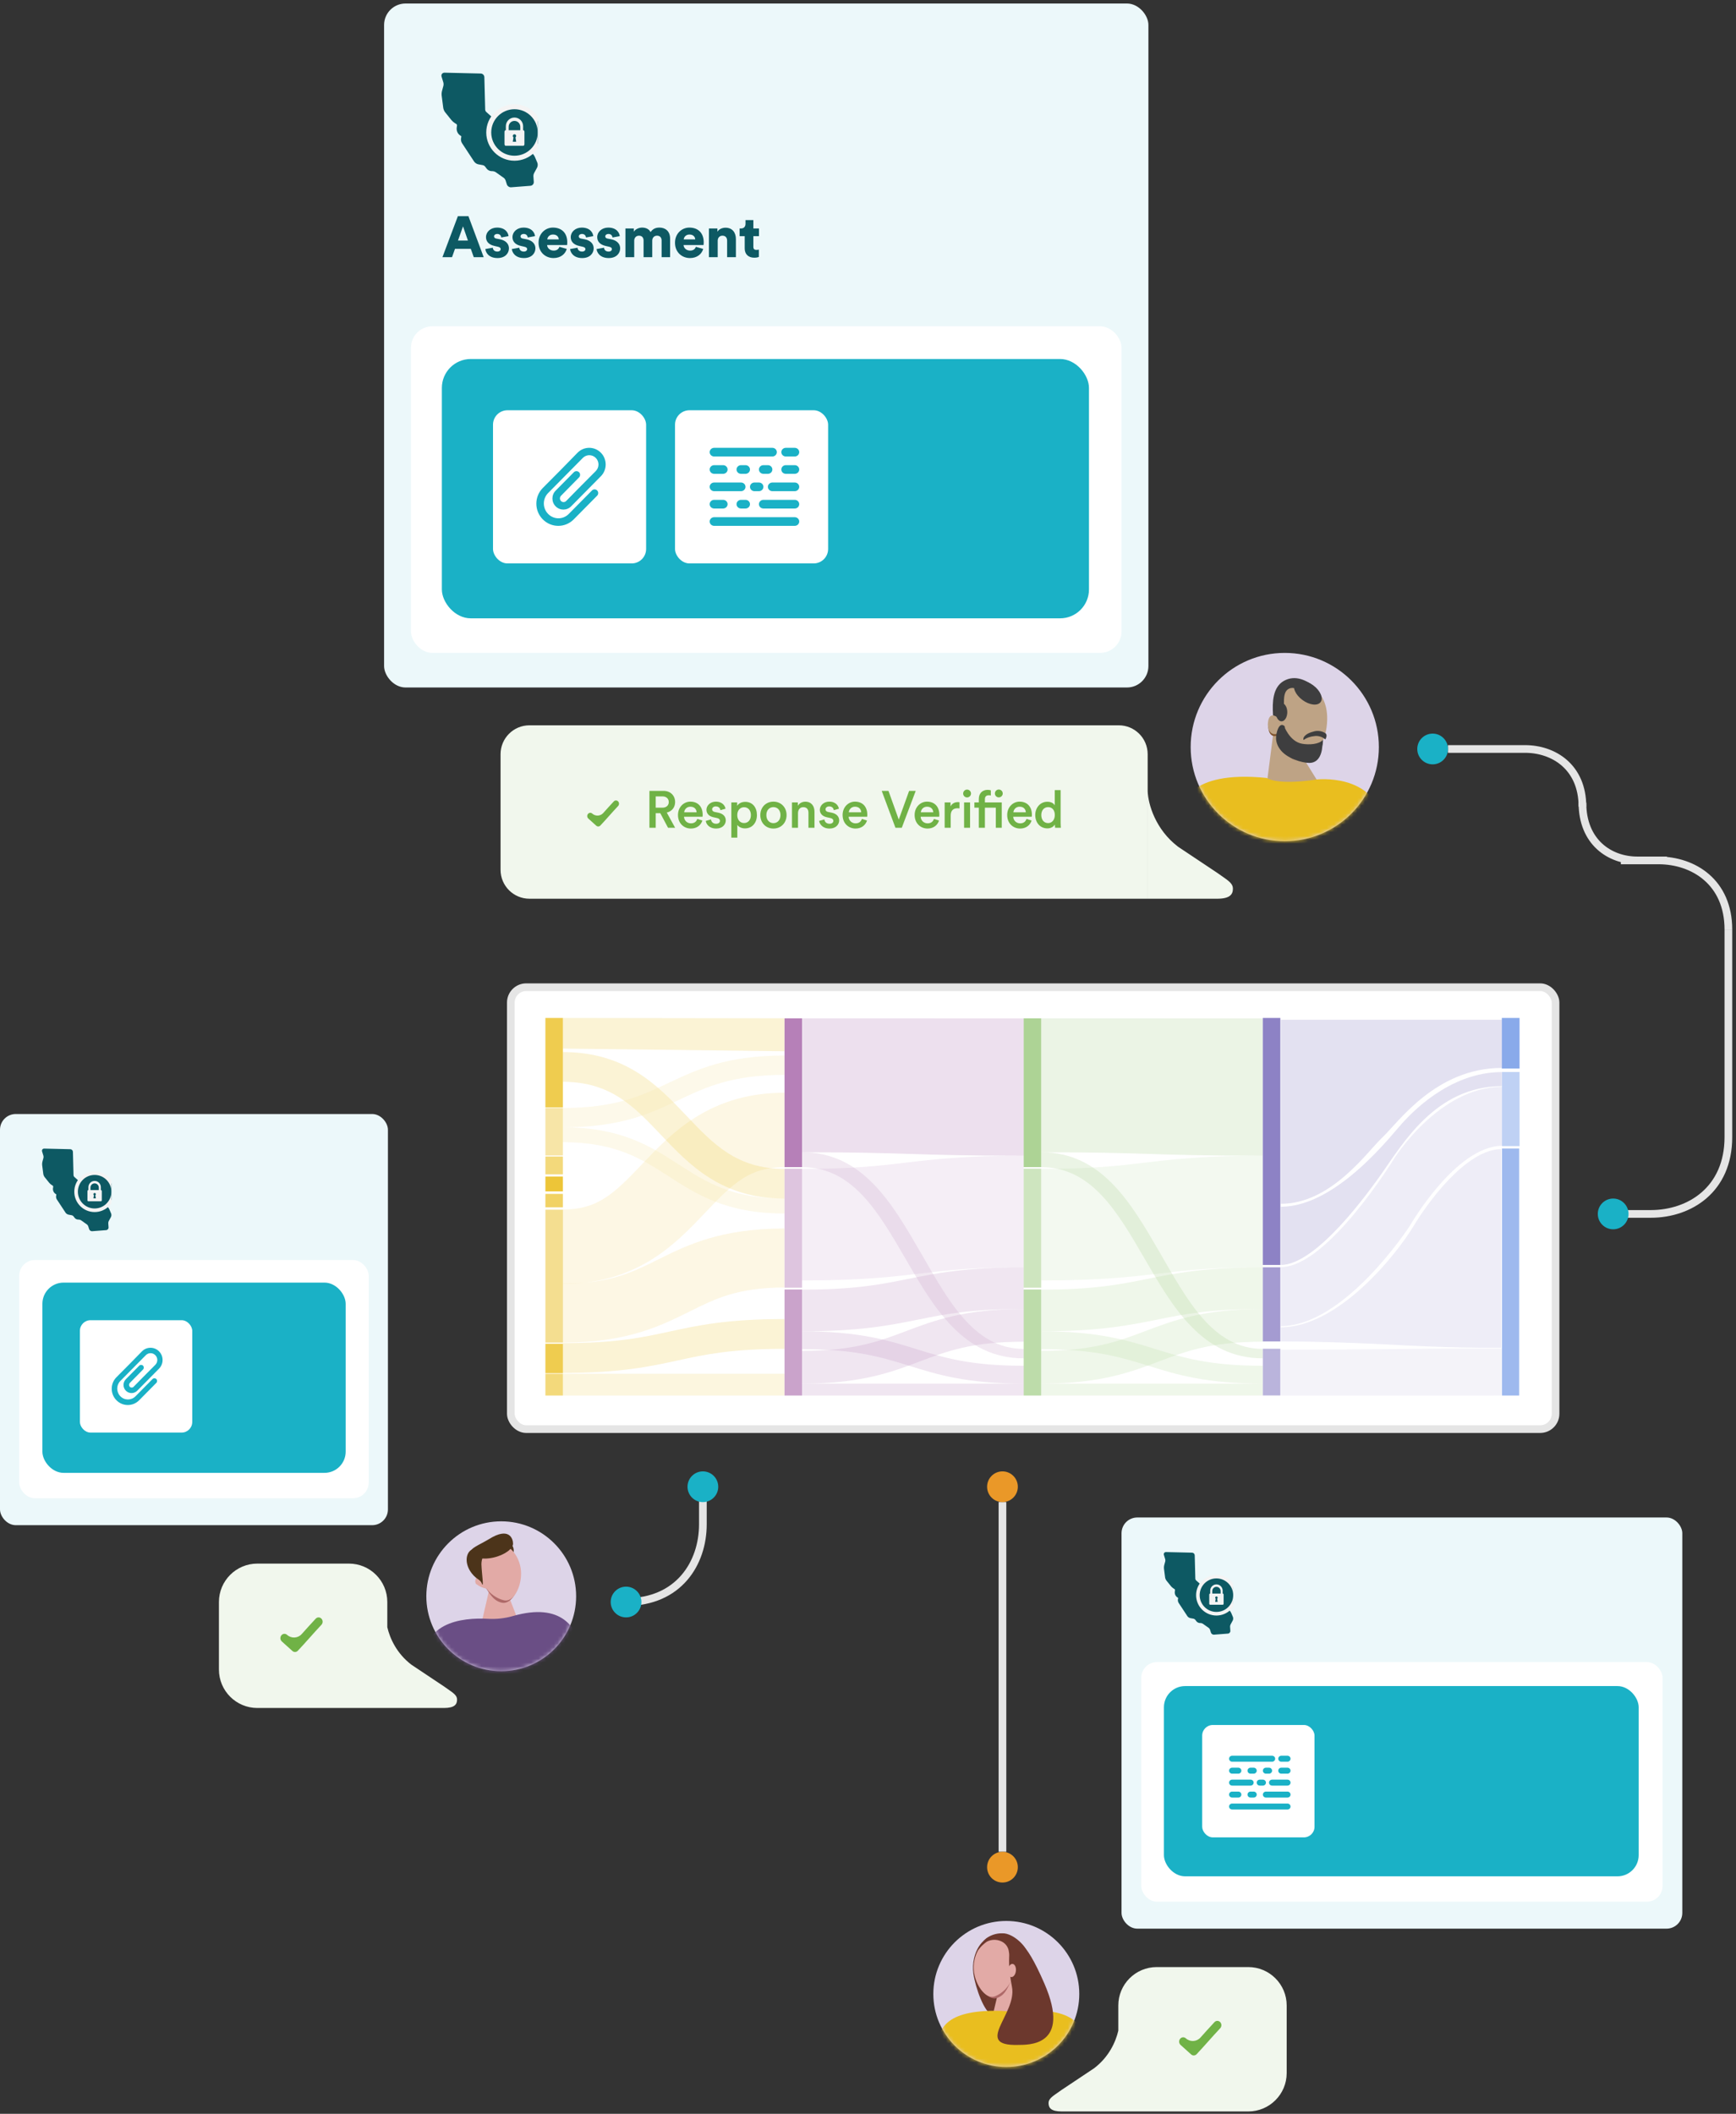 <svg xmlns="http://www.w3.org/2000/svg" width="456" height="555" fill="none">
  <rect width="100%" height="100%" fill="#333333" stroke="none"/>
  <path fill="#DDD4E8" d="M337.473 220.861c13.652 0 24.718-11.066 24.718-24.718 0-13.651-11.066-24.717-24.718-24.717-13.651 0-24.717 11.066-24.717 24.717 0 13.652 11.066 24.718 24.717 24.718z"/>
  <mask id="a" width="51" height="50" x="312" y="171" mask-type="alpha" maskUnits="userSpaceOnUse">
    <path fill="#DDD4E8" d="M337.473 220.861c13.652 0 24.718-11.066 24.718-24.718 0-13.651-11.066-24.717-24.718-24.717-13.651 0-24.717 11.066-24.717 24.717 0 13.652 11.066 24.718 24.717 24.718z"/>
  </mask>
  <g mask="url(#a)">
    <path fill="#3E3E3F" d="M345.718 180.706c-2.33-2.108-5.462-3.621-8.46-1.944-2.997 1.677-3.057 5.699-2.879 8.771.178 3.072 4.883 2.968 4.705 0-.06-.9-.06-1.802 0-2.701 0-.431 0-1.574.311-1.87.891-.817 2.405.519 2.969 1.098 2.226 2.048 5.55-1.276 3.324-3.324l.03-.03z"/>
    <path fill="#BEA385" d="M346.252 205.341l-4.23-6.827-7.42-7.109-1.752 13.609c4.883 6.397 9.87 11.458 13.402.327z"/>
    <path fill="#7F532D" d="M340.568 179.296s7.628 1.172 6.723 12.051c-.301 1.941-.929 3.818-1.855 5.55 0 0-2.048 4.245-5.239 2.731-1.484-.698-3.265-2.048-4.808-6.471 0 0-1.989.831-2.256-2.256 0 0-.134-4.229 2.612-1.825 0 .074-3.102-9.543 4.823-9.78z"/>
    <path fill="#BEA385" d="M341.147 178.835s8.726 1.232 7.316 12.051c-.608 4.794-4.304 10.626-8.058 8.905-1.485-.698-3.251-2.716-4.913-7.124 0 0-2.166.831-2.463-2.271 0 0-.149-4.229 2.849-1.81 0 .044-3.398-9.498 5.269-9.751z"/>
    <path fill="#E9BE1F" d="M345.821 204.658s15.108-1.751 17.379 10.982c-3.095 3.795-7.037 6.811-11.508 8.806-4.472 1.995-9.35 2.913-14.241 2.681 0 0-17.735-.697-26.713-15.316 0 0 .846-9.72 21.964-7.554.149.015 2.582 2.004 13.119.401z"/>
    <path fill="#3E3E3F" d="M342.096 198.381c-1.438.016-2.823-.539-3.853-1.544-1.029-1.004-1.618-2.376-1.638-3.814 0-.905 1.484-1.87.638-2.508-1.291-.92-2.062 1.841-2.062 3.31.034 1.031.386 2.026 1.009 2.849 1.662 2.419 5.817 3.636 7.717 3.636 2.805 0 3.473-2.968 3.473-5.268 0-.134-.995 1.484-1.113 1.484-1.395-.49-2.494 1.855-4.171 1.855z"/>
    <path fill="#3E3E3F" d="M337.243 190.515c.089 0-1.81 2.88-.831 4.868.474 1.124 1.282 2.074 2.315 2.722 1.033.648 2.241.962 3.458.899 2.968 0 5.313-1.944 5.313-4.318.008-.139.008-.277 0-.416-1.053 1.202-3.74 1.321-5.461 1.009-3.339-.578-4.794-4.764-4.794-4.764z"/>
    <path fill="#3E3E3F" d="M348.122 194.152s.742-1.158 0-1.662c-.479-.304-1.02-.496-1.583-.56-.563-.064-1.133 0-1.667.189-1.559.371-2.687 1.291-2.494 2.062v.119c.835-.581 1.807-.934 2.82-1.024.522-.081 1.055-.044 1.561.107.506.152.971.414 1.363.769zM344.352 180.646c-1.885-1.736-4.452-3.131-7.034-1.795-2.583 1.335-2.449 5.194-2.301 7.761.089 1.485 2.449 1.485 2.36 0-.089-1.484-.46-4.452.757-5.491 1.484-1.261 3.458.164 4.556 1.188 1.098 1.024 2.775-.579 1.662-1.663z"/>
    <path fill="#3E3E3F" d="M346.887 184.339c.784-1.061-.081-3.031-1.933-4.4-1.852-1.37-3.989-1.62-4.774-.559-.784 1.061.081 3.032 1.933 4.401 1.852 1.369 3.989 1.619 4.774.558zM336.62 189.388c.836 0 1.514-1.076 1.514-2.404 0-1.328-.678-2.405-1.514-2.405s-1.514 1.077-1.514 2.405c0 1.328.678 2.404 1.514 2.404z"/>
  </g>
  <path fill="#DDD4E8" d="M131.66 438.781c10.865 0 19.673-8.808 19.673-19.673 0-10.866-8.808-19.674-19.673-19.674-10.865 0-19.673 8.808-19.673 19.674 0 10.865 8.808 19.673 19.673 19.673z"/>
  <mask id="b" width="41" height="40" x="111" y="399" mask-type="alpha" maskUnits="userSpaceOnUse">
    <path fill="#DDD4E8" d="M131.66 438.781c10.865 0 19.673-8.808 19.673-19.673 0-10.866-8.808-19.674-19.673-19.674-10.865 0-19.673 8.808-19.673 19.674 0 10.865 8.808 19.673 19.673 19.673z"/>
  </mask>
  <g mask="url(#b)">
    <path fill="#4C341A" d="M134.394 408.206c.407-.066.636-.744.511-1.514-.124-.771-.555-1.342-.962-1.276-.407.065-.635.743-.511 1.514.125.77.555 1.341.962 1.276z"/>
    <path fill="#E2AAA6" d="M126.365 426.672c1.526-.091 3.527 2.182 5.076 2.102 1.549-.079 3.12-2.532 4.918-2.645l-3.46-8.942-4.522.746-2.012 8.739z"/>
    <path fill="#AE6968" d="M125.416 415.119c.374.584.949 1.01 1.617 1.198.074.053.153.099.237.136 1.13 1.447 2.114 3.832 4.522 4.341 2.86.61 5.302-4.454 4.522-8.434-.78-3.979-3.889-6.783-6.885-6.07-2.996.712-2.611 5.482-4.024 8.286-.509.011-.656-.26.011.543z"/>
    <path fill="#E2AAA6" d="M125.178 415.955c.728.568 1.581.956 2.487 1.131h.125c1.088 1.483 2.646 2.555 4.42 3.041 2.939.882 5.291-4.522 4.522-8.592-.769-4.07-3.934-6.884-6.953-6.251-.778.183-1.512.518-2.161.986-.649.467-1.199 1.058-1.619 1.739-.42.68-.701 1.437-.829 2.226-.127.789-.097 1.596.087 2.374.103.417.247.822.43 1.21-.179.087-.339.208-.47.357-.132.149-.233.322-.297.511-.064.188-.09.387-.077.585.013.199.066.392.154.57.054.047.116.085.181.113z"/>
    <path fill="#4C341A" d="M123.607 407.635c0 1.13 2.691 2.023 5.856 1.345 3.165-.678 5.302-2.408 5.302-3.674s-.972-4.522-6.274-1.232c-2.838 1.707-4.895 2.317-4.884 3.561z"/>
    <path fill="#4C341A" d="M123.381 412.304c1.515 2.464 2.668 2.181 3.154 3.391.656 1.628 0-2.498-.079-4.985-.091-2.917 3.753-6.286-2.318-3.946-1.514.543-2.227 3.019-.757 5.54z"/>
    <path fill="#6A4E85" d="M152.638 432.912c-1.131-5.336-4.952-12.333-17.941-8.603-2.129.61-4.347.85-6.557.713-6.364-.34-19.162.655-16.019 14.583l3.799 2.962s26.532.994 34.672-2.171l1.967-.079c.534-2.437.561-4.957.079-7.405z"/>
  </g>
  <path fill="#DDD4E8" d="M264.329 542.697c10.587 0 19.169-8.583 19.169-19.169 0-10.587-8.582-19.169-19.169-19.169s-19.169 8.582-19.169 19.169c0 10.586 8.582 19.169 19.169 19.169z"/>
  <mask id="c" width="39" height="39" x="245" y="504" mask-type="alpha" maskUnits="userSpaceOnUse">
    <path fill="#DDD4E8" d="M264.329 542.697c10.587 0 19.169-8.583 19.169-19.169 0-10.587-8.582-19.169-19.169-19.169s-19.169 8.582-19.169 19.169c0 10.586 8.582 19.169 19.169 19.169z"/>
  </mask>
  <g mask="url(#c)">
    <path fill="#6C382D" d="M255.698 518.299c.549 3.688 2.929 10.291 4.917 10.618 1.988.327 6.264-1.216-1.151-10.147-2.354-2.825.929-6.748.34-8.539-.863-2.629-4.969 2.236-4.106 8.068z"/>
    <path fill="#E2AAA6" d="M268.565 530.983c-1.935.21-1.621 2.145-3.478 2.354-2.223.236-2.511-2.51-4.747-2.275.837-3.923 1.844-7.611 2.615-11.521l2.616-.3 2.994 11.742z"/>
    <path fill="#AE6968" d="M267.441 517.92c-.276.641-.779 1.158-1.413 1.451 0 0-.156.157-.196.157-.876 1.596-1.477 4.106-3.779 4.995-2.72 1.073-5.937-3.478-5.793-7.597.144-4.119 2.759-7.231 5.819-7.127 3.06.105 3.492 4.982 5.231 7.506.549 0 .667-.274.131.615z"/>
    <path fill="#E2AAA6" d="M267.872 518.81c-.379.64-1.373 1.02-2.262 1.49h-.144c-.827 1.676-2.215 3.008-3.923 3.766-2.746 1.308-5.923-3.622-5.78-7.754.144-4.132 2.747-7.388 5.819-7.284 1.601.156 3.073.94 4.096 2.181 1.022 1.24 1.51 2.836 1.357 4.436-.028.332-.089.661-.183.981.389.104.721.358.924.705.204.348.261.762.162 1.152-.013.11-.035.22-.066.327z"/>
    <path fill="#6C382D" d="M269.716 512.912c-5.23 9.872-4.263 1.83-4.707-.445-.052-.491-.21-.966-.462-1.39-.253-.425-.595-.789-1.003-1.068-.64-.423-1.383-.665-2.15-.699-.767-.035-1.528.139-2.204.503-.867.616-1.634 1.361-2.276 2.209.215-.693.542-1.347.968-1.935.35-.437.749-.832 1.19-1.177 1.21-.87 2.668-1.328 4.158-1.307 3.126-.157 7.062 4.21 6.486 5.309z"/>
    <path fill="#E9BE1F" d="M246.466 539.052c-.758-7.31 3.008-11.442 16.646-11.089 2.054.224 4.12.312 6.186.261 5.949-.745 18.019-.614 15.927 13.077l-5.427 2.354s-22.923 4.616-30.756 2.04l-1.778-1.138c.157.039-.38-1.334-.798-5.505z"/>
    <path fill="#6C382D" d="M274.306 520.731c7.31 16.79-4.446 16.124-6.97 16.176-11.769.274-.157-8.121-1.517-15.221-1.857-9.611.118-11.338 1.425-11.547.246-.012.491.031.717.126.226.095.428.24.591.423 1.216 1.06 3.034 3.793 5.754 10.043z"/>
    <path fill="#E2AAA6" d="M266.849 517.487c.106-.955-.279-1.781-.861-1.846-.581-.064-1.138.657-1.244 1.612-.106.955.279 1.781.861 1.845.581.065 1.138-.657 1.244-1.611z"/>
  </g>
  <path fill="#F1F7ED" fill-rule="evenodd" d="M139.072 190.434c-4.191 0-7.589 3.397-7.589 7.588v30.353c0 4.191 3.398 7.589 7.589 7.589h162.389v-37.942c0-4.191-3.397-7.588-7.588-7.588H139.072zm162.396 26.559v-9.207c.122 3.333 2.016 9.984 7.967 14.519l10.245 6.83c.429.306.829.583 1.197.839h.001c1.909 1.323 2.975 2.062 2.975 3.334 0 1.518-.759 2.656-4.173 2.656h-18.212v-18.971zm0-9.865c-.009.202-.009.421 0 .658v-.658z" clip-rule="evenodd"/>
  <path fill="#70B246" d="M175.476 217.334h1.858l-2.186-3.988c1.352-.328 2.186-1.38 2.186-2.759 0-1.639-1.161-2.937-3.033-2.937h-3.715v9.684h1.653v-3.824h1.202l2.035 3.824zm-3.237-5.272v-2.964h1.762c1.011 0 1.666.587 1.666 1.489 0 .888-.655 1.475-1.666 1.475h-1.762zm7.473 1.216c.055-.711.628-1.476 1.625-1.476 1.093 0 1.612.697 1.64 1.476h-3.265zm3.442 1.734c-.218.656-.71 1.161-1.666 1.161-.984 0-1.776-.724-1.817-1.734h4.863c.013-.028.041-.246.041-.506 0-2.103-1.202-3.456-3.251-3.456-1.68 0-3.237 1.394-3.237 3.497 0 2.254 1.598 3.565 3.401 3.565 1.598 0 2.65-.942 3.005-2.103l-1.339-.424zm2.234.519c.082.751.819 2.008 2.745 2.008 1.694 0 2.513-1.12 2.513-2.131 0-.983-.655-1.748-1.912-2.021l-1.011-.205c-.409-.082-.669-.342-.669-.697 0-.409.396-.765.956-.765.888 0 1.175.615 1.229.998l1.339-.383c-.109-.656-.71-1.858-2.568-1.858-1.379 0-2.445.984-2.445 2.145 0 .915.615 1.68 1.79 1.939l.983.219c.533.109.779.382.779.738 0 .409-.342.764-.998.764-.846 0-1.297-.532-1.352-1.133l-1.379.382zm8.286 4.398v-3.346c.342.505 1.066.915 2.022.915 1.912 0 3.128-1.502 3.128-3.497 0-1.966-1.106-3.469-3.073-3.469-1.025 0-1.79.478-2.118 1.052v-.902h-1.529v9.247h1.57zm3.565-5.928c0 1.271-.737 2.09-1.789 2.09-1.038 0-1.789-.819-1.789-2.09 0-1.243.751-2.062 1.789-2.062 1.066 0 1.789.819 1.789 2.062zm5.917 2.118c-.97 0-1.857-.738-1.857-2.118 0-1.379.887-2.089 1.857-2.089.984 0 1.858.71 1.858 2.089 0 1.394-.874 2.118-1.858 2.118zm0-5.642c-1.98 0-3.442 1.489-3.442 3.524 0 2.049 1.462 3.538 3.442 3.538 1.994 0 3.456-1.489 3.456-3.538 0-2.035-1.462-3.524-3.456-3.524zm6.458 3.019c0-.874.478-1.571 1.379-1.571.997 0 1.366.656 1.366 1.475v3.934h1.585v-4.207c0-1.461-.779-2.636-2.404-2.636-.738 0-1.53.314-1.967 1.079v-.888h-1.544v6.652h1.585v-3.838zm5.557 2.035c.082.751.82 2.008 2.746 2.008 1.694 0 2.513-1.12 2.513-2.131 0-.983-.656-1.748-1.912-2.021l-1.011-.205c-.41-.082-.669-.342-.669-.697 0-.409.396-.765.956-.765.888 0 1.175.615 1.229.998l1.339-.383c-.109-.656-.71-1.858-2.568-1.858-1.38 0-2.445.984-2.445 2.145 0 .915.615 1.68 1.789 1.939l.984.219c.532.109.778.382.778.738 0 .409-.341.764-.997.764-.847 0-1.297-.532-1.352-1.133l-1.38.382zm7.783-2.253c.054-.711.628-1.476 1.625-1.476 1.093 0 1.612.697 1.639 1.476h-3.264zm3.442 1.734c-.219.656-.71 1.161-1.666 1.161-.984 0-1.776-.724-1.817-1.734h4.862c.014-.028.041-.246.041-.506 0-2.103-1.202-3.456-3.25-3.456-1.68 0-3.238 1.394-3.238 3.497 0 2.254 1.599 3.565 3.402 3.565 1.598 0 2.649-.942 3.004-2.103l-1.338-.424zm9.687.178l-2.704-7.54h-1.776l3.606 9.684h1.666l3.661-9.684h-1.735l-2.718 7.54zm5.791-1.912c.054-.711.628-1.476 1.625-1.476 1.093 0 1.612.697 1.639 1.476h-3.264zm3.442 1.734c-.219.656-.711 1.161-1.667 1.161-.983 0-1.775-.724-1.816-1.734h4.862c.014-.028.041-.246.041-.506 0-2.103-1.202-3.456-3.251-3.456-1.68 0-3.237 1.394-3.237 3.497 0 2.254 1.598 3.565 3.401 3.565 1.598 0 2.65-.942 3.005-2.103l-1.338-.424zm6.713-4.371c-.068-.013-.232-.041-.423-.041-.874 0-1.612.424-1.926 1.148v-1.066h-1.544v6.652h1.585v-3.169c0-1.243.56-1.953 1.789-1.953.164 0 .342.014.519.041v-1.612zm2.78 6.693v-6.652h-1.571v6.652h1.571zm-1.817-8.987c0 .573.465 1.024 1.025 1.024.573 0 1.038-.451 1.038-1.024 0-.574-.465-1.038-1.038-1.038-.56 0-1.025.464-1.025 1.038zm6.438-.97c-1.366 0-2.322.901-2.322 2.39v.915h-1.161v1.38h1.161v5.272h1.598v-5.272h2.868v5.272h1.558v-6.652h-4.426v-.874c0-.819.574-1.011.983-1.011.301 0 .479.041.574.069v-1.353c-.109-.054-.437-.136-.833-.136zm1.899.956c0 .56.45 1.024 1.024 1.024.574 0 1.038-.464 1.038-1.024 0-.574-.464-1.038-1.038-1.038-.574 0-1.024.464-1.024 1.038zm4.859 4.945c.055-.711.629-1.476 1.626-1.476 1.093 0 1.612.697 1.639 1.476h-3.265zm3.443 1.734c-.219.656-.711 1.161-1.667 1.161-.983 0-1.776-.724-1.816-1.734h4.862c.014-.028.041-.246.041-.506 0-2.103-1.202-3.456-3.251-3.456-1.68 0-3.237 1.394-3.237 3.497 0 2.254 1.598 3.565 3.401 3.565 1.598 0 2.65-.942 3.005-2.103l-1.338-.424zm3.886-1.024c0-1.27.765-2.076 1.803-2.076 1.038 0 1.748.792 1.748 2.062 0 1.27-.724 2.131-1.762 2.131-1.079 0-1.789-.847-1.789-2.117zm5.081-6.543h-1.544v4.016c-.204-.424-.792-.956-1.953-.956-1.871 0-3.169 1.571-3.169 3.483 0 2.008 1.284 3.51 3.197 3.51.942 0 1.639-.464 1.953-1.024 0 .273.041.71.068.86h1.516c-.013-.109-.068-.614-.068-1.215v-8.674zM161.77 210.164c-.208.007-.405.101-.551.261-1.021 1.088-1.881 2.056-2.762 3.038-.755.842-2.048.904-2.889.148-.338-.303-.843-.259-1.13.101-.286.36-.244.897.094 1.202.002.002.005.004.007.006l2.081 1.873c.317.284.787.264 1.082-.048 1.726-1.84 2.956-3.309 4.649-5.115.319-.327.327-.866.019-1.205-.156-.172-.374-.268-.6-.261z"/>
  <rect width="274.418" height="116.022" x="134.182" y="259.199" fill="#fff" stroke="#E5E5E5" stroke-width="2.018" rx="4.036"/>
  <path fill="#ADD395" d="M331.712 303.442c-14.899 0-22.473-.237-29.799-.467-7.308-.229-14.21-.445-28.42-.445v-35.16c19.407 0 38.811.017 58.219.017v36.055z" opacity=".24"/>
  <path fill="#D1CDE8" d="M394.49 354.051c-14.858 0-22.41.081-29.716.16-7.287.078-14.17.153-28.34.153v12.04c19.352 0 38.702-.006 58.056-.006v-12.347z" opacity=".24"/>
  <path fill="#CEE5BF" d="M273.493 336.192v-29.3c13.472 0 20.022-.775 26.955-1.597 7.683-.91 15.627-1.853 31.264-1.853v29.3c-13.472 0-20.021.775-26.954 1.597-7.683.91-15.627 1.853-31.265 1.853z" opacity=".24"/>
  <path fill="#F5DF91" d="M147.858 337.105v-19.533c9.073 0 13.363-4.076 20.775-11.887 3.831-4.034 8.171-8.609 13.85-12.199 7.01-4.429 14.726-6.583 23.594-6.583v19.533c-9.072 0-13.362 4.075-20.775 11.886-3.83 4.035-8.171 8.61-13.85 12.199-7.009 4.429-14.725 6.584-23.594 6.584z" opacity=".24"/>
  <path fill="#F5DF91" d="M147.867 352.507v-15.495c12.269 0 18.09-2.892 24.827-6.241 7.756-3.853 16.543-8.22 33.379-8.22v15.495c-12.269 0-18.09 2.892-24.827 6.241-7.755 3.853-16.545 8.22-33.379 8.22z" opacity=".24"/>
  <path fill="#BAB4DC" d="M336.434 348.183v-15.495c12.269 0 29.575-28.203 29.575-28.203s11.794-19.148 28.631-19.148v15.495c-12.269 0-24.323 21.028-24.323 21.028s-17.049 26.323-33.883 26.323z" opacity=".24"/>
  <path fill="#BDDCAA" d="M273.493 349.541v-10.94c13.873 0 20.622-1.357 27.764-2.795 7.482-1.506 15.219-3.064 30.455-3.064v10.939c-13.873 0-20.621 1.358-27.764 2.795-7.481 1.506-15.218 3.065-30.455 3.065z" opacity=".24"/>
  <path fill="#BDDCAA" d="M273.493 363.278v-8.594c13.58 0 20.214-2.507 27.236-5.161 7.596-2.873 15.453-5.842 30.983-5.842v8.594c-13.579 0-20.213 2.507-27.235 5.161-7.599 2.873-15.454 5.842-30.984 5.842z" opacity=".24"/>
  <path fill="#EFCC4F" d="M206.077 314.706c-16.579 0-25.006-8.879-32.444-16.715-7.106-7.487-13.245-13.954-25.775-13.954v-7.813c16.58 0 25.006 8.879 32.445 16.715 7.106 7.487 13.245 13.954 25.774 13.954v7.813zM147.858 360.471v-7.823c14.032 0 20.855-1.483 28.078-3.053 7.405-1.608 15.063-3.272 30.141-3.272v7.824c-14.031 0-20.854 1.483-28.078 3.052-7.405 1.609-15.062 3.272-30.141 3.272z" opacity=".24"/>
  <path fill="#F3D97B" d="M206.077 360.699h-58.219v5.705h58.219v-5.705z" opacity=".24"/>
  <path fill="#F7E5A7" d="M147.858 295.985v-5.079c13.85 0 20.617-3.202 27.78-6.59 7.463-3.528 15.18-7.179 30.439-7.179v5.079c-13.85 0-20.616 3.202-27.779 6.59-7.464 3.528-15.18 7.179-30.44 7.179z" opacity=".24"/>
  <path fill="#BDDCAA" d="M331.712 363.278c-14.999 0-22.611-2.367-29.972-4.655-7.267-2.259-14.136-4.395-28.247-4.395v-4.687c14.999 0 22.611 2.366 29.973 4.655 7.27 2.261 14.136 4.395 28.246 4.395v4.687z" opacity=".24"/>
  <path fill="#BAB4DC" d="M394.353 353.897c-15.028 0-27.522-.772-27.522-.772s-16.26-.927-30.397-.927v-3.706c15.027 0 30.26-18.838 35.052-26.868 2.959-4.958 13.419-19.919 22.867-19.919v52.192z" opacity=".24"/>
  <path fill="#8D82C5" d="M336.434 316.838c15.027 0 29.712-19.723 32.314-22.39 1.506-1.544 11.604-12.971 25.742-12.971v3.706c-17.39 0-26.131 15.295-31.493 22.853-3.286 4.632-17.115 24.088-26.563 24.088v-15.286z" opacity=".24"/>
  <path fill="#8D82C5" d="M336.434 267.734h58.056v12.662c-17.39 0-27.248 14.361-31.356 18.221-4.041 3.798-13.419 17.449-26.7 17.449v-48.332z" opacity=".24"/>
  <path fill="#F7E5A7" d="M206.077 318.612c-15.259 0-22.95-4.945-30.386-9.728-7.19-4.625-13.983-8.992-27.833-8.992v-3.907c15.26 0 22.951 4.945 30.387 9.728 7.19 4.625 13.982 8.993 27.832 8.993v3.906z" opacity=".24"/>
  <path fill="#ADD395" d="M331.712 356.638c-15.885 0-23.594-13.297-31.05-26.155-7.17-12.366-13.944-24.047-27.169-24.047v-3.906c15.885 0 23.594 13.296 31.05 26.155 7.171 12.365 13.942 25.48 27.169 25.48v2.473z" opacity=".24"/>
  <path fill="#BDDCAA" d="M331.712 363.278h-58.219v3.126h58.219v-3.126z" opacity=".24"/>
  <path fill="#EFCC4F" d="M147.858 267.27l58.219.083v8.663l-58.219-.7v-8.046z" opacity=".24"/>
  <path fill="#ADD395" d="M273.493 267.37h-4.596v39.066h4.596V267.37z"/>
  <path fill="#CEE5BF" d="M273.493 306.847h-4.596V338.1h4.596v-31.253z"/>
  <path fill="#BDDCAA" d="M273.493 338.565h-4.596v27.839h4.596v-27.839z"/>
  <path fill="#B680B8" d="M268.893 303.442c-14.9 0-22.473-.237-29.799-.468-7.308-.228-14.21-.445-28.42-.445V267.37c19.407 0 38.811.017 58.219.017v36.055z" opacity=".24"/>
  <path fill="#D7BAD8" d="M210.674 336.192v-29.3c13.472 0 20.021-.776 26.954-1.597 7.683-.911 15.627-1.853 31.265-1.853v29.299c-13.472 0-20.022.776-26.955 1.598-7.683.91-15.627 1.853-31.264 1.853z" opacity=".24"/>
  <path fill="#C397C5" d="M210.674 349.541v-10.94c13.873 0 20.621-1.357 27.763-2.795 7.482-1.506 15.219-3.065 30.456-3.065v10.94c-13.873 0-20.622 1.357-27.764 2.795-7.482 1.506-15.219 3.065-30.455 3.065z" opacity=".24"/>
  <path fill="#C397C5" d="M210.674 363.278v-8.594c13.579 0 20.213-2.508 27.235-5.161 7.596-2.873 15.453-5.842 30.984-5.842v8.594c-13.58 0-20.214 2.507-27.236 5.161-7.599 2.873-15.453 5.842-30.983 5.842z" opacity=".24"/>
  <path fill="#C397C5" d="M268.893 363.278c-14.999 0-22.611-2.367-29.973-4.655-7.267-2.259-14.136-4.395-28.246-4.395v-4.687c14.999 0 22.611 2.366 29.972 4.655 7.27 2.261 14.136 4.395 28.247 4.395v4.687z" opacity=".24"/>
  <path fill="#CAA3CB" d="M268.893 356.638c-15.886 0-23.594-13.297-31.051-26.155-7.17-12.366-13.944-24.047-27.168-24.047v-3.907c15.885 0 23.594 13.297 31.05 26.155 7.17 12.366 13.942 25.481 27.169 25.481v2.473z" opacity=".24"/>
  <path fill="#C397C5" d="M268.893 363.278h-58.219v3.126h58.219v-3.126z" opacity=".24"/>
  <path fill="#B680B8" d="M210.674 267.37h-4.597v39.066h4.597V267.37z"/>
  <path fill="#DEC5DF" d="M210.674 306.847h-4.597V338.1h4.597v-31.253z"/>
  <path fill="#CAA3CB" d="M210.674 338.565h-4.597v27.839h4.597v-27.839z"/>
  <path fill="#8D82C5" d="M336.309 267.271h-4.605v64.853h4.605v-64.853z"/>
  <path fill="#BAB4DC" d="M336.308 354.126h-4.596v12.26h4.596v-12.26z"/>
  <path fill="#A49BD1" d="M336.309 332.742h-4.605v19.456h4.605v-19.456z"/>
  <path fill="#9EB9EE" d="M399.04 366.404h-4.5v-64.853h4.5v64.853z"/>
  <path fill="#89AAEA" d="M399.145 280.551h-4.655v-13.28h4.655v13.28z"/>
  <path fill="#BFD1F4" d="M399.145 300.915h-4.605v-19.456h4.605v19.456z"/>
  <path fill="#EBBF23" d="M147.858 267.27h-4.596v23.472h4.596V267.27z" opacity=".8"/>
  <path fill="#EBBF23" d="M147.867 317.61h-4.605v34.897h4.605V317.61z" opacity=".5"/>
  <path fill="#EBBF23" d="M147.858 290.874h-4.596v12.5h4.596v-12.5z" opacity=".4"/>
  <path fill="#EBBF23" d="M147.858 303.652h-4.596v4.687h4.596v-4.687z" opacity=".6"/>
  <path fill="#EBBF23" d="M147.858 308.9h-4.596v3.907h4.596V308.9z" opacity=".9"/>
  <path fill="#EBBF23" d="M147.858 313.464h-4.596v3.517h4.596v-3.517z" opacity=".7"/>
  <path fill="#EBBF23" d="M147.858 360.699h-4.596v5.705h4.596v-5.705z" opacity=".6"/>
  <path fill="#EBBF23" d="M147.867 352.816h-4.605v7.72h4.605v-7.72z" opacity=".8"/>
  <path stroke="#E5E5E5" stroke-width="2.018" d="M454 244.066v54.48M380.351 196.648h20.236c7.538 0 15.075 4.751 15.075 15.133M424.593 318.723h8.992c10.207 0 20.415-6.335 20.415-20.177"/>
  <circle r="4.036" fill="#1AB1C6" transform="matrix(1 0 0 -1 423.733 318.723)"/>
  <circle r="4.036" fill="#1AB1C6" transform="matrix(1 0 0 -1 376.315 196.648)"/>
  <path stroke="#E5E5E5" stroke-width="2.018" d="M184.627 389.197v11.009c0 10.208-6.335 20.415-20.178 20.415"/>
  <circle r="4.036" fill="#1AB1C6" transform="matrix(0 1 1 0 184.627 390.354)"/>
  <circle r="4.036" fill="#1AB1C6" transform="matrix(0 1 1 0 164.449 420.621)"/>
  <path stroke="#E5E5E5" stroke-width="2.018" d="M425.751 225.906h9.897c9.176 0 18.352 5.701 18.352 18.16M437.858 225.906h-7.776c-7.21 0-14.42-4.752-14.42-15.134M263.32 394.39v91.809"/>
  <circle r="4.036" fill="#EA9828" transform="matrix(0 1 1 0 263.32 490.235)"/>
  <circle r="4.036" fill="#EA9828" transform="matrix(0 1 1 0 263.32 390.354)"/>
  <path fill="#F1F7ED" fill-rule="evenodd" d="M67.596 410.532c-5.572 0-10.089 4.517-10.089 10.089v17.732c0 5.572 4.517 10.089 10.089 10.089h48.987c2.843 0 3.475-.948 3.475-2.211 0-1.06-.888-1.675-2.478-2.777-.307-.212-.64-.443-.997-.698l-8.53-5.687c-3.838-2.924-5.649-6.905-6.318-9.841v-6.607c0-5.572-4.517-10.089-10.089-10.089H67.596z" clip-rule="evenodd"/>
  <path fill="#70B246" d="M83.65 424.657c-.277.009-.539.134-.733.347-1.358 1.447-2.501 2.734-3.672 4.039-1.004 1.12-2.722 1.202-3.841.197-.45-.403-1.121-.344-1.503.134-.379.478-.324 1.192.126 1.598.003.003.006.006.009.009l2.766 2.489c.422.378 1.046.351 1.439-.064 2.296-2.445 3.93-4.399 6.181-6.8.424-.435.435-1.151.026-1.602-.207-.229-.497-.356-.797-.347z"/>
  <path fill="#F1F7ED" fill-rule="evenodd" d="M327.889 516.466c5.572 0 10.089 4.517 10.089 10.088v17.732c0 5.572-4.517 10.089-10.089 10.089h-48.987c-2.844 0-3.475-.947-3.475-2.211 0-1.059.888-1.675 2.477-2.776.307-.213.64-.444.998-.699l8.53-5.687h-.001c3.838-2.923 5.649-6.904 6.319-9.84v-6.608c0-5.571 4.517-10.088 10.089-10.088h24.05z" clip-rule="evenodd"/>
  <path fill="#70B246" d="M319.73 530.59c-.277.01-.54.134-.734.347-1.357 1.447-2.501 2.734-3.672 4.04-1.004 1.119-2.722 1.202-3.841.197-.449-.404-1.121-.345-1.502.133-.38.479-.324 1.193.125 1.598.003.003.006.007.009.009l2.766 2.489c.423.379 1.047.352 1.439-.063 2.296-2.446 3.93-4.4 6.181-6.8.424-.435.435-1.152.026-1.603-.207-.229-.497-.356-.797-.347z"/>
  <rect width="200.769" height="179.582" x="100.889" y=".923" fill="#ECF8FA" rx="5.634"/>
  <rect width="186.644" height="85.755" x="107.951" y="85.67" fill="#fff" rx="5.634"/>
  <path fill="#0D5963" d="M124.443 67.524h2.61l-4.006-10.76h-2.778l-4.052 10.76h2.52l.774-2.186h4.158l.774 2.186zm-2.823-8.089l1.29 3.718h-2.61l1.32-3.718zm5.872 5.949c.06.835.819 2.368 3.187 2.368 2.018 0 3.005-1.26 3.005-2.55 0-1.108-.759-2.049-2.322-2.368l-1.002-.197c-.334-.061-.592-.243-.592-.561 0-.395.379-.653.82-.653.698 0 1.016.425 1.077.926l1.912-.349c-.075-.88-.834-2.246-3.02-2.246-1.684 0-2.898 1.123-2.898 2.504 0 1.062.637 1.973 2.246 2.322l.865.197c.561.121.743.349.743.622 0 .334-.288.653-.88.653-.789 0-1.153-.501-1.184-1.017l-1.957.349zm6.955 0c.061.835.82 2.368 3.187 2.368 2.019 0 3.005-1.26 3.005-2.55 0-1.108-.758-2.049-2.322-2.368l-1.001-.197c-.334-.061-.592-.243-.592-.561 0-.395.379-.653.819-.653.698 0 1.017.425 1.078.926l1.912-.349c-.076-.88-.835-2.246-3.02-2.246-1.685 0-2.899 1.123-2.899 2.504 0 1.062.638 1.973 2.246 2.322l.865.197c.562.121.744.349.744.622 0 .334-.288.653-.88.653-.789 0-1.154-.501-1.184-1.017l-1.958.349zm9.309-2.534c.045-.562.531-1.275 1.502-1.275 1.093 0 1.488.698 1.518 1.275h-3.02zm3.187 1.958c-.213.592-.683.987-1.518.987-.895 0-1.669-.607-1.715-1.457h5.251c.016-.046.046-.395.046-.713 0-2.428-1.442-3.87-3.779-3.87-1.958 0-3.764 1.548-3.764 3.976 0 2.534 1.852 4.022 3.931 4.022 1.912 0 3.111-1.093 3.475-2.398l-1.927-.546zm2.809.577c.061.835.82 2.368 3.187 2.368 2.019 0 3.005-1.26 3.005-2.55 0-1.108-.759-2.049-2.322-2.368l-1.002-.197c-.334-.061-.592-.243-.592-.561 0-.395.38-.653.82-.653.698 0 1.017.425 1.078.926l1.912-.349c-.076-.88-.835-2.246-3.02-2.246-1.685 0-2.899 1.123-2.899 2.504 0 1.062.637 1.973 2.246 2.322l.865.197c.562.121.744.349.744.622 0 .334-.289.653-.88.653-.79 0-1.154-.501-1.184-1.017l-1.958.349zm6.956 0c.06.835.819 2.368 3.187 2.368 2.018 0 3.005-1.26 3.005-2.55 0-1.108-.759-2.049-2.322-2.368l-1.002-.197c-.334-.061-.592-.243-.592-.561 0-.395.38-.653.82-.653.698 0 1.017.425 1.077.926l1.913-.349c-.076-.88-.835-2.246-3.021-2.246-1.684 0-2.898 1.123-2.898 2.504 0 1.062.637 1.973 2.246 2.322l.865.197c.561.121.744.349.744.622 0 .334-.289.653-.881.653-.789 0-1.153-.501-1.183-1.017l-1.958.349zm9.885 2.14v-4.34c0-.683.44-1.305 1.244-1.305.835 0 1.214.561 1.214 1.275v4.371h2.277v-4.356c0-.668.44-1.29 1.259-1.29.82 0 1.199.561 1.199 1.275v4.371h2.231v-4.887c0-2.049-1.366-2.884-2.792-2.884-1.017 0-1.746.334-2.337 1.184-.38-.744-1.154-1.184-2.231-1.184-.82 0-1.791.425-2.171 1.093v-.865h-2.2v7.543h2.307zm13.004-4.674c.045-.562.531-1.275 1.502-1.275 1.093 0 1.488.698 1.518 1.275h-3.02zm3.187 1.958c-.213.592-.683.987-1.518.987-.895 0-1.669-.607-1.715-1.457h5.251c.016-.046.046-.395.046-.713 0-2.428-1.442-3.87-3.779-3.87-1.958 0-3.764 1.548-3.764 3.976 0 2.534 1.852 4.022 3.931 4.022 1.912 0 3.111-1.093 3.475-2.398l-1.927-.546zm5.738-1.609c0-.759.486-1.32 1.245-1.32.834 0 1.229.561 1.229 1.305v4.34h2.307v-4.735c0-1.654-.85-3.005-2.747-3.005-.774 0-1.7.349-2.11 1.062v-.865h-2.231v7.543h2.307v-4.325zm9.368-5.418h-2.064v.971c0 .698-.38 1.229-1.169 1.229h-.379V62h1.335v3.233c0 1.502.956 2.428 2.519 2.428.729 0 1.108-.167 1.199-.212v-1.912c-.136.03-.364.076-.607.076-.501 0-.834-.167-.834-.789V62h1.472v-2.018h-1.472v-2.201z"/>
  <rect width="169.978" height="68.086" x="116.065" y="94.26" fill="#1AB1C6" rx="7.588"/>
  <rect width="40.218" height="40.218" x="129.5" y="107.713" fill="#fff" rx="3.794"/>
  <g clip-path="url(#clip0)">
    <path fill="#1AB1C6" d="M152.068 125.382c.384-.362.41-.983.052-1.372-.359-.388-.973-.414-1.357-.051-.026.025-.026.025-.051.051l-4.761 4.815c-1.126 1.139-1.126 2.977 0 4.116 1.126 1.139 2.943 1.139 4.07 0l3.404-3.443 4.403-4.452c1.689-1.709 1.689-4.478 0-6.187-1.69-1.708-4.429-1.708-6.118 0l-4.377 4.478-4.761 4.789c-2.252 2.278-2.252 5.954 0 8.232 2.253 2.278 5.887 2.278 8.14 0l6.117-6.187c.384-.362.41-.984.052-1.372-.359-.388-.973-.414-1.357-.052-.026.026-.026.026-.051.052l-6.118 6.187c-1.536 1.501-3.967 1.449-5.426-.104-1.434-1.501-1.434-3.883 0-5.384l4.761-4.815 4.402-4.452c.947-.958 2.458-.958 3.405 0 .947.958.947 2.485 0 3.443l-4.429 4.452-3.378 3.443c-.384.362-.999.336-1.357-.052-.333-.362-.333-.958 0-1.32l4.735-4.815z"/>
  </g>
  <rect width="40.218" height="40.218" x="177.307" y="107.713" fill="#fff" rx="3.794"/>
  <g fill="#1AB1C6" clip-path="url(#clip1)">
    <path d="M187.589 135.79h21.171c.648 0 1.176.511 1.176 1.138 0 .627-.528 1.138-1.176 1.138h-21.171c-.649 0-1.176-.511-1.176-1.138 0-.627.527-1.138 1.176-1.138zM202.879 119.854h-15.29c-.649 0-1.176-.511-1.176-1.138 0-.627.527-1.138 1.176-1.138h15.29c.649 0 1.176.511 1.176 1.138 0 .627-.527 1.138-1.176 1.138zM187.589 126.684h7.057c.648 0 1.176.511 1.176 1.138 0 .627-.528 1.138-1.176 1.138h-7.057c-.649 0-1.176-.511-1.176-1.138 0-.627.527-1.138 1.176-1.138zM208.76 128.96h-5.881c-.648 0-1.176-.511-1.176-1.138 0-.627.528-1.138 1.176-1.138h5.881c.648 0 1.176.511 1.176 1.138 0 .627-.528 1.138-1.176 1.138zM187.589 131.237h2.352c.648 0 1.176.511 1.176 1.138 0 .627-.528 1.138-1.176 1.138h-2.352c-.649 0-1.176-.511-1.176-1.138 0-.627.527-1.138 1.176-1.138zM208.76 133.513h-8.233c-.648 0-1.176-.511-1.176-1.138 0-.627.528-1.138 1.176-1.138h8.233c.648 0 1.176.511 1.176 1.138 0 .627-.528 1.138-1.176 1.138zM195.822 133.513h-1.176c-.648 0-1.176-.511-1.176-1.138 0-.627.528-1.138 1.176-1.138h1.176c.648 0 1.176.511 1.176 1.138 0 .627-.528 1.138-1.176 1.138zM199.351 128.96h-1.176c-.649 0-1.177-.511-1.177-1.138 0-.627.528-1.138 1.177-1.138h1.176c.648 0 1.176.511 1.176 1.138 0 .627-.528 1.138-1.176 1.138zM187.589 122.131h2.352c.648 0 1.176.511 1.176 1.138 0 .627-.528 1.138-1.176 1.138h-2.352c-.649 0-1.176-.511-1.176-1.138 0-.627.527-1.138 1.176-1.138zM195.822 124.407h-1.176c-.648 0-1.176-.511-1.176-1.138 0-.627.528-1.138 1.176-1.138h1.176c.648 0 1.176.511 1.176 1.138 0 .627-.528 1.138-1.176 1.138zM199.351 123.269c0-.627.528-1.138 1.176-1.138h1.176c.648 0 1.176.511 1.176 1.138 0 .627-.528 1.138-1.176 1.138h-1.176c-.648 0-1.176-.511-1.176-1.138zM208.76 124.407h-2.352c-.649 0-1.176-.511-1.176-1.138 0-.627.527-1.138 1.176-1.138h2.352c.648 0 1.176.511 1.176 1.138 0 .627-.528 1.138-1.176 1.138zM208.76 119.854h-2.352c-.649 0-1.176-.511-1.176-1.138 0-.627.527-1.138 1.176-1.138h2.352c.648 0 1.176.511 1.176 1.138 0 .627-.528 1.138-1.176 1.138z"/>
  </g>
  <rect width="101.898" height="107.951" y="292.492" fill="#ECF8FA" rx="4.133"/>
  <rect width="91.809" height="62.551" x="5.044" y="330.83" fill="#fff" rx="4.133"/>
  <rect width="79.665" height="49.952" x="11.135" y="336.757" fill="#1AB1C6" rx="5.567"/>
  <rect width="29.507" height="29.507" x="20.991" y="346.627" fill="#fff" rx="2.784"/>
  <g clip-path="url(#clip2)">
    <path fill="#1AB1C6" d="M37.549 359.59c.282-.265.3-.721.037-1.006-.263-.285-.714-.304-.995-.038-.019.019-.019.019-.037.038l-3.493 3.532c-.826.836-.826 2.184 0 3.02.826.836 2.16.836 2.986 0l2.498-2.526 3.23-3.266c1.24-1.254 1.24-3.286 0-4.539-1.239-1.254-3.249-1.254-4.488 0l-3.211 3.285-3.493 3.514c-1.653 1.671-1.653 4.368 0 6.039 1.653 1.671 4.319 1.671 5.972 0l4.488-4.539c.282-.266.3-.722.038-1.007-.263-.285-.714-.304-.995-.038l-.038.038-4.488 4.539c-1.127 1.102-2.911 1.064-3.981-.076-1.052-1.101-1.052-2.848 0-3.95l3.493-3.532 3.23-3.267c.695-.703 1.803-.703 2.498 0 .695.703.695 1.823 0 2.526l-3.249 3.267-2.479 2.525c-.282.266-.732.247-.995-.038-.244-.266-.244-.702 0-.968l3.474-3.533z"/>
  </g>
  <rect width="147.298" height="107.951" x="294.596" y="398.426" fill="#ECF8FA" rx="4.133"/>
  <rect width="136.935" height="62.916" x="299.777" y="436.388" fill="#fff" rx="4.133"/>
  <rect width="124.707" height="49.952" x="305.73" y="442.69" fill="#1AB1C6" rx="5.567"/>
  <rect width="29.507" height="29.507" x="315.782" y="452.906" fill="#fff" rx="2.784"/>
  <g fill="#1AB1C6" clip-path="url(#clip3)">
    <path d="M323.652 473.532h14.528c.444 0 .807.352.807.784 0 .433-.363.785-.807.785h-14.528c-.445 0-.808-.352-.808-.785 0-.432.363-.784.808-.784zM334.144 462.546h-10.492c-.445 0-.808-.352-.808-.785 0-.432.363-.784.808-.784h10.492c.445 0 .807.352.807.784 0 .433-.362.785-.807.785zM323.652 467.254h4.842c.445 0 .807.352.807.785 0 .432-.362.784-.807.784h-4.842c-.445 0-.808-.352-.808-.784 0-.433.363-.785.808-.785zM338.18 468.823h-4.036c-.445 0-.807-.352-.807-.784 0-.433.362-.785.807-.785h4.036c.444 0 .807.352.807.785 0 .432-.363.784-.807.784zM323.652 470.393h1.614c.445 0 .807.352.807.785 0 .432-.362.784-.807.784h-1.614c-.445 0-.808-.352-.808-.784 0-.433.363-.785.808-.785zM338.18 471.962h-5.65c-.445 0-.807-.352-.807-.784 0-.433.362-.785.807-.785h5.65c.444 0 .807.352.807.785 0 .432-.363.784-.807.784zM329.301 471.962h-.807c-.445 0-.807-.352-.807-.784 0-.433.362-.785.807-.785h.807c.445 0 .807.352.807.785 0 .432-.362.784-.807.784zM331.723 468.823h-.807c-.445 0-.808-.352-.808-.784 0-.433.363-.785.808-.785h.807c.445 0 .807.352.807.785 0 .432-.362.784-.807.784zM323.652 464.115h1.614c.445 0 .807.353.807.785 0 .433-.362.785-.807.785h-1.614c-.445 0-.808-.352-.808-.785 0-.432.363-.785.808-.785zM329.301 465.685h-.807c-.445 0-.807-.352-.807-.785 0-.432.362-.785.807-.785h.807c.445 0 .807.353.807.785 0 .433-.362.785-.807.785zM331.723 464.9c0-.432.362-.785.807-.785h.807c.445 0 .807.353.807.785 0 .433-.362.785-.807.785h-.807c-.445 0-.807-.352-.807-.785zM338.18 465.685h-1.615c-.445 0-.807-.352-.807-.785 0-.432.362-.785.807-.785h1.615c.444 0 .807.353.807.785 0 .433-.363.785-.807.785zM338.18 462.546h-1.615c-.445 0-.807-.352-.807-.785 0-.432.362-.784.807-.784h1.615c.444 0 .807.352.807.784 0 .433-.363.785-.807.785z"/>
  </g>
  <g clip-path="url(#clip4)">
    <path fill="#0D5963" d="M141.139 42.706l-.628-1.481c-.134-.321-.436-.739-.695-.973l-12.115-10.883c-.124-.11-.252-.385-.255-.555l-.219-8.56c-.013-.511-.439-.936-.953-.95l-9.496-.221h-.021c-.272 0-.51.114-.661.314-.148.201-.188.465-.108.726l.484 1.578c.06.194.067.562.013.759l-.392 1.461c-.088.331-.121.839-.078 1.177l.417 3.23c.047.361.255.846.48 1.13l1.655 2.063c.205.257.588.599.867.776l.44.274c.1.064.188.251.171.368l-.088.645c-.05.374.054.903.242 1.23l.061.104c.188.328.56.669.859.796.024.017.074.11.054.204l-.074.401c-.074.385.037.926.252 1.257l3.193 4.852c.219.334.682.639 1.078.712l1.223.227c.174.033.45.204.557.344l.46.609c.249.324.746.585 1.159.605l.456.02c.202.01.544.127.709.244l2.176 1.545c.154.11.359.391.419.572l.356 1.117c.141.438.581.752 1.045.752.027 0 .05 0 .077-.003l5.07-.391c.521-.04.914-.495.88-1.013l-.104-1.525c-.013-.201.064-.558.161-.739l.81-1.498c.194-.361.225-.923.063-1.301z"/>
    <circle cx="135.139" cy="34.784" r="6.76" fill="#0D5963" stroke="#F4F4F4" stroke-width="1.308"/>
    <g clip-path="url(#clip5)">
      <path fill="#F4F4F4" d="M137.454 34.197h-.048v-1.059c0-1.26-1.016-2.28-2.267-2.28-1.252 0-2.267 1.019-2.267 2.28v1.059h-.049c-.167 0-.301.187-.301.419v3.236c0 .231.134.419.301.419h4.631c.167 0 .301-.189.301-.419v-3.236c0-.232-.135-.419-.301-.419zm-1.868 3.02h-.896l.187-1.148c-.114-.081-.187-.213-.187-.367 0-.249.199-.451.448-.451.248 0 .448.202.448.451 0 .151-.073.284-.187.365l.187 1.149zm-1.97-3.02v-.922c0-.846.682-1.532 1.523-1.532.841 0 1.523.685 1.523 1.532v.922h-3.046z"/>
    </g>
  </g>
  <g clip-path="url(#clip6)">
    <path fill="#0D5963" d="M29.182 318.6l-.453-1.068c-.097-.231-.315-.533-.501-.701l-8.733-7.845c-.09-.08-.181-.277-.184-.4l-.157-6.17c-.01-.369-.317-.675-.687-.685l-6.845-.159h-.015c-.196 0-.368.082-.477.227-.106.144-.136.335-.077.523l.349 1.137c.044.14.048.405.01.547l-.283 1.054c-.063.238-.087.605-.056.848l.3 2.328c.034.261.184.61.346.815l1.193 1.487c.148.185.424.431.625.559l.317.198c.073.045.136.18.123.265l-.063.465c-.036.27.039.651.174.887l.043.075c.136.236.404.482.62.573.017.012.053.08.039.147l-.053.289c-.053.278.027.668.182.907l2.302 3.497c.157.241.491.46.777.513l.881.164c.126.024.324.147.402.248l.332.439c.179.234.537.422.835.436l.329.015c.145.007.392.091.511.175l1.569 1.114c.111.08.259.282.302.412l.257.805c.102.316.419.542.753.542.019 0 .036 0 .056-.002l3.655-.282c.375-.029.658-.357.634-.73l-.075-1.099c-.01-.145.046-.403.116-.533l.583-1.08c.14-.26.162-.665.046-.937z"/>
    <circle cx="24.857" cy="312.889" r="4.873" fill="#0D5963" stroke="#F4F4F4" stroke-width=".943"/>
    <g clip-path="url(#clip7)">
      <path fill="#F4F4F4" d="M26.526 312.466h-.035v-.763c0-.908-.733-1.643-1.634-1.643-.902 0-1.634.735-1.634 1.643v.763h-.036c-.12 0-.217.135-.217.303v2.332c0 .166.097.302.217.302h3.338c.12 0 .217-.136.217-.302v-2.332c0-.168-.098-.303-.217-.303zm-1.347 2.177h-.646l.135-.827c-.083-.059-.135-.154-.135-.265 0-.179.144-.324.323-.324.178 0 .323.145.323.324 0 .109-.053.205-.135.264l.135.828zm-1.42-2.177v-.665c0-.61.491-1.103 1.098-1.103.606 0 1.098.493 1.098 1.103v.665h-2.196z"/>
    </g>
  </g>
  <g clip-path="url(#clip8)">
    <path fill="#0D5963" d="M323.85 424.533l-.452-1.068c-.097-.231-.315-.532-.501-.701l-8.733-7.845c-.09-.079-.182-.277-.184-.4l-.158-6.17c-.009-.369-.317-.675-.687-.684l-6.845-.159h-.014c-.197 0-.368.081-.477.226-.107.145-.136.335-.078.523l.349 1.138c.043.139.048.405.009.547l-.283 1.053c-.063.239-.087.605-.055.848l.3 2.329c.034.26.184.609.346.814l1.193 1.487c.148.186.424.432.625.559l.317.198c.072.046.135.181.123.265l-.063.465c-.036.27.039.651.174.887l.044.075c.136.236.404.482.62.573.017.013.053.08.038.147l-.053.29c-.053.277.027.667.182.906l2.302 3.497c.157.241.491.46.776.513l.881.164c.126.024.325.147.402.248l.332.439c.179.234.537.422.835.436l.329.015c.145.007.392.091.511.176l1.568 1.113c.112.08.259.282.303.412l.256.805c.102.316.419.543.753.543.019 0 .036 0 .056-.003l3.655-.282c.375-.029.658-.356.634-.73l-.075-1.099c-.01-.145.046-.403.116-.533l.583-1.079c.141-.261.162-.666.046-.938z"/>
    <circle cx="319.525" cy="418.823" r="4.873" fill="#0D5963" stroke="#F4F4F4" stroke-width=".943"/>
    <g clip-path="url(#clip9)">
      <path fill="#F4F4F4" d="M321.195 418.4h-.035v-.763c0-.909-.733-1.644-1.634-1.644-.903 0-1.634.735-1.634 1.644v.763h-.036c-.12 0-.217.135-.217.302v2.332c0 .167.097.303.217.303h3.339c.12 0 .217-.136.217-.303v-2.332c0-.167-.098-.302-.217-.302zm-1.347 2.176h-.646l.135-.827c-.083-.058-.135-.154-.135-.264 0-.18.144-.325.323-.325.178 0 .323.145.323.325 0 .108-.053.205-.135.263l.135.828zm-1.42-2.176v-.665c0-.61.491-1.104 1.098-1.104.606 0 1.098.494 1.098 1.104v.665h-2.196z"/>
    </g>
  </g>
  <defs>
    <clipPath id="clip0">
      <rect width="18.212" height="20.488" fill="#fff" transform="translate(140.883 117.578)"/>
    </clipPath>
    <clipPath id="clip1">
      <rect width="23.524" height="20.488" fill="#fff" transform="matrix(1 0 0 -1 186.413 138.066)"/>
    </clipPath>
    <clipPath id="clip2">
      <rect width="13.361" height="15.032" fill="#fff" transform="translate(29.342 353.865)"/>
    </clipPath>
    <clipPath id="clip3">
      <rect width="16.142" height="14.124" fill="#fff" transform="matrix(1 0 0 -1 322.844 475.101)"/>
    </clipPath>
    <clipPath id="clip4">
      <rect width="25.295" height="30.093" fill="#fff" transform="translate(115.949 19.083)"/>
    </clipPath>
    <clipPath id="clip5">
      <rect width="5.234" height="7.414" fill="#fff" transform="translate(132.522 30.859)"/>
    </clipPath>
    <clipPath id="clip6">
      <rect width="18.233" height="21.691" fill="#fff" transform="translate(11.025 301.572)"/>
    </clipPath>
    <clipPath id="clip7">
      <rect width="3.772" height="5.344" fill="#fff" transform="translate(22.971 310.06)"/>
    </clipPath>
    <clipPath id="clip8">
      <rect width="18.233" height="21.691" fill="#fff" transform="translate(305.693 407.506)"/>
    </clipPath>
    <clipPath id="clip9">
      <rect width="3.772" height="5.344" fill="#fff" transform="translate(317.639 415.993)"/>
    </clipPath>
  </defs>
</svg>
